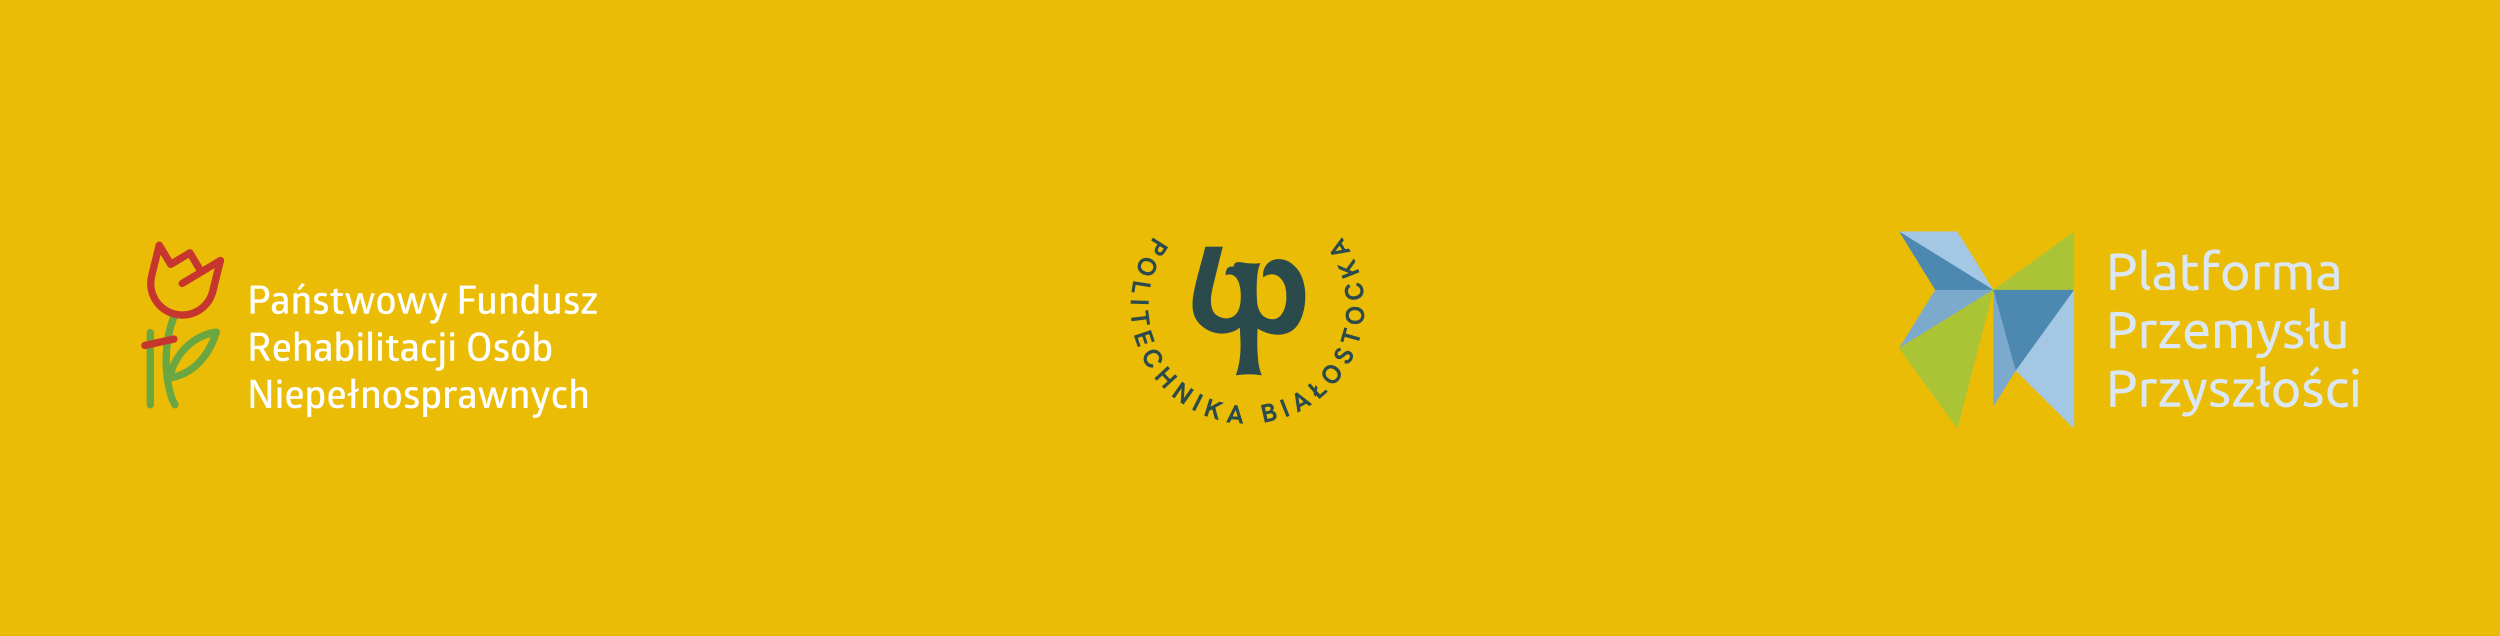 <svg fill="none" height="437" viewBox="0 0 1718 437" width="1718" xmlns="http://www.w3.org/2000/svg" xmlns:xlink="http://www.w3.org/1999/xlink"><rect x="0" y="0" width="1718" height="437" fill="#333333" stroke="none"/><clipPath id="a"><path d="m0 0h1718v437h-1718z"/></clipPath><g clip-path="url(#a)"><path d="m1718 0h-1718v437h1718z" fill="#ffcb00" opacity=".9"/><path d="m895.976 213.165c.902-3.875 1.485-9.768.636-15.395-.848-5.733-3.235-11.094-5.834-13.802-4.933-5.149-8.328-5.945-12.996-5.892-4.668 0-10.821 4.778-9.707 12.581 0-.265 9.176-6.848 14.428 4.406 1.22 2.601 1.856 7.75 1.273 12.475-.425 3.557-1.698 6.795-3.501 9.024-4.031 4.937-10.344 2.283-12.359.425-1.379-1.221-2.865-3.557-3.607-6.742-.796-3.291-.796-12.422-.69-14.439.212-4.777.372-10.086 2.546-15.076-1.432.425-4.243.584-10.502 0-5.464-1.38-7.745-.425-7.798 2.07l-.477.425c-3.13-.318-5.198.956-5.145 5.893 2.175-.956 4.88-.691 6.895 1.38 3.289 3.397 4.191 11.838 3.13 18.579-.53 3.451-1.857 5.893-3.395 7.273-2.97 2.813-7.903 3.769-13.261-.053-2.015-1.433-3.448-5.096-3.501-9.662 0-3.344.849-7.325 1.645-10.616 1.697-7.22 5.251-21.394 6.524-26.49h-11.935c-1.856 7.804-6.365 22.296-8.115 32.117-1.91 10.404-.319 17.358 5.622 22.401 10.556 8.918 22.862 4.459 26.151.956v.478c.795 11.466 1.167 21.127-2.706 32.434 5.782-.902 11.776-.955 17.823 0-4.137-8.281-3.023-28.559-2.97-32.01 2.599 1.274 4.827 2.389 7.054 3.079 7.002 2.123 13.155 1.009 17.505-2.389 4.349-3.397 6.365-9.555 7.267-13.483h.053z" fill="#2a4a4c"/><path d="m780.396 195.806 10.131 1.592.371-2.282-12.2-1.858-1.167 7.432 2.016.318z" fill="#2a4a4c"/><path d="m777.061 206.406-.061 2.282 12.355.332.061-2.282z" fill="#2a4a4c"/><path d="m790.47 243.37c.743-.424 1.485-.69 2.175-.796.69-.053 1.326.053 1.91.372.583.318 1.007.796 1.432 1.38.371.69.583 1.38.477 2.07-.053.69-.318 1.327-.849 1.911l1.751 1.487c.796-.903 1.22-1.965 1.326-3.132.106-1.168-.212-2.283-.849-3.451-.583-1.008-1.326-1.752-2.281-2.283-.954-.53-1.909-.743-2.97-.69-1.114.053-2.175.372-3.289 1.062-1.114.637-1.962 1.433-2.546 2.336-.583.902-.902 1.911-.902 2.919 0 1.009.266 2.071.849 3.079.69 1.168 1.485 1.964 2.546 2.442s2.175.637 3.395.372l-.424-2.283c-.743.159-1.432.053-2.069-.212-.637-.266-1.167-.796-1.538-1.487-.372-.637-.531-1.274-.531-1.911s.212-1.274.637-1.804c.424-.584 1.008-1.115 1.75-1.487z" fill="#2a4a4c"/><path d="m788.246 223.25 2.015-.265-1.22-9.874-2.015.266.477 3.769-10.237 1.274.318 2.336 10.184-1.275z" fill="#2a4a4c"/><path d="m794.343 169.529c-.742 1.168-1.007 2.23-.848 3.132.159.956.742 1.752 1.75 2.389s1.963.796 2.864.531c.902-.266 1.698-1.009 2.441-2.23l2.174-3.45-10.449-6.583-1.22 1.911 4.349 2.708-.955 1.539zm1.857.903.849-1.327 2.652 1.698-.849 1.327c-.371.637-.796 1.009-1.167 1.168-.371.213-.796.106-1.326-.159-.477-.318-.743-.69-.743-1.168s.16-.955.584-1.539z" fill="#2a4a4c"/><path d="m786.759 236.415 1.909-.637-1.75-5.255 2.758-.956 1.91 5.627 1.962-.69-2.652-7.75-11.669 3.928 2.652 7.804 1.909-.637-1.909-5.68 3.076-1.009z" fill="#2a4a4c"/><path d="m918.945 182.005 1.114 2.866 6.737 2.708-4.88 1.911.848 2.123 11.458-4.565-.849-2.124-3.872 1.593-2.175-.956 4.085-5.573-.955-2.549-5.305 7.22z" fill="#2a4a4c"/><path d="m783.363 186.994c.742.796 1.697 1.433 2.917 1.858s2.387.584 3.448.425 2.016-.531 2.811-1.221c.796-.69 1.433-1.54 1.804-2.654.371-1.115.477-2.177.265-3.185-.212-1.009-.689-1.911-1.432-2.708-.743-.796-1.751-1.433-2.971-1.858-1.22-.424-2.333-.584-3.447-.424-1.114.159-2.016.53-2.812 1.221-.795.69-1.432 1.539-1.803 2.601-.371 1.114-.478 2.176-.265 3.185.212 1.008.689 1.911 1.432 2.76zm.955-5.202c.265-.69.636-1.221 1.114-1.646.477-.424 1.113-.637 1.803-.69s1.432.053 2.281.372c.849.318 1.485.69 2.016 1.168.477.477.795 1.061.954 1.698.16.637.106 1.274-.159 1.964-.265.691-.636 1.274-1.167 1.646-.53.372-1.114.637-1.803.69-.69.053-1.432-.053-2.281-.371-.796-.266-1.485-.691-1.963-1.168-.477-.478-.795-1.062-.955-1.699-.159-.637-.106-1.274.16-2.017z" fill="#2a4a4c"/><path d="m928.281 172.927-1.326-2.124-2.493.478-2.546-4.14 1.591-2.018-1.326-2.123-7.904 10.723.902 1.433zm-7.744-4.088 1.75 2.867-4.721.902z" fill="#2a4a4c"/><path d="m931.992 196.391c.742.159 1.379.425 1.856.902.477.478.796 1.115.955 1.911.159.744.053 1.381-.159 1.965-.265.584-.637 1.114-1.22 1.486-.584.372-1.326.69-2.175.849-.849.16-1.644.16-2.334 0-.69-.159-1.22-.477-1.644-.955-.425-.478-.743-1.115-.849-1.805-.159-.796-.053-1.486.212-2.123.318-.637.796-1.115 1.432-1.487l-1.167-1.964c-1.06.637-1.803 1.433-2.334 2.495-.477 1.062-.636 2.23-.371 3.504.212 1.167.637 2.123 1.326 2.919.69.797 1.538 1.327 2.599 1.646 1.008.318 2.175.371 3.448.159s2.334-.69 3.236-1.327c.849-.69 1.485-1.486 1.856-2.442.372-.955.478-2.017.266-3.185-.213-1.274-.743-2.336-1.539-3.132-.795-.796-1.803-1.327-3.023-1.539l-.371 2.282z" fill="#2a4a4c"/><path d="m925.785 225.533-1.963-.531-2.705 9.555 2.016.584 1.008-3.663 9.919 2.761.636-2.23-9.919-2.813z" fill="#2a4a4c"/><path d="m907.116 271.133-2.122-2.495.424-2.389-1.485-1.698-.477 2.388-3.13-3.556-1.697 1.486 4.296 4.937-.212 1.274 1.539 1.699.212-1.221 2.281 2.601 5.675-4.99-1.326-1.486z" fill="#2a4a4c"/><path d="m918.732 252.448c-1.007-.796-2.068-1.274-3.129-1.486-1.061-.213-2.069-.106-3.077.265-1.007.372-1.803 1.009-2.546 1.964-.742.903-1.167 1.911-1.273 2.92s.053 2.017.531 3.026c.477.955 1.22 1.858 2.227 2.707 1.008.796 2.069 1.274 3.13 1.486 1.061.213 2.069.107 3.077-.265.954-.372 1.803-1.009 2.546-1.964.742-.956 1.167-1.911 1.273-2.92.106-1.008-.053-2.017-.478-3.026-.424-1.008-1.22-1.858-2.228-2.707zm-.318 7.326c-.424.584-.955.955-1.538 1.221-.584.265-1.273.265-1.91.106-.689-.159-1.379-.478-2.068-1.062-.69-.531-1.22-1.115-1.539-1.752-.318-.637-.424-1.274-.371-1.911s.318-1.274.743-1.805c.477-.583 1.007-1.008 1.591-1.22.636-.213 1.273-.266 1.91-.107.689.16 1.379.478 2.068 1.009.69.531 1.167 1.115 1.485 1.752.319.637.478 1.274.425 1.911s-.318 1.274-.796 1.858z" fill="#2a4a4c"/><path d="m889.77 270.496 1.909 13.165 2.175-1.274-.424-2.548 4.19-2.442 1.963 1.646 2.174-1.274-10.502-8.175-1.485.849zm6.153 5.521-2.865 1.699-.795-4.725 3.66 3.079z" fill="#2a4a4c"/><path d="m807.552 257.172-3.607 3.344-3.607-3.928 3.607-3.344-1.539-1.699-9.07 8.387 1.538 1.699 3.872-3.61 3.66 3.929-3.925 3.609 1.591 1.646 9.071-8.387z" fill="#2a4a4c"/><path d="m936.978 213.962c-.477-.902-1.22-1.646-2.175-2.229-.954-.584-2.068-.85-3.341-.903s-2.44.106-3.448.584-1.804 1.115-2.387 1.964c-.584.849-.902 1.858-.955 3.079-.053 1.168.159 2.23.637 3.132.477.902 1.22 1.646 2.174 2.23.955.584 2.069.849 3.342.902s2.44-.106 3.395-.584c1.008-.425 1.803-1.115 2.387-1.964.583-.849.902-1.858.955-3.026s-.16-2.229-.637-3.132zm-2.175 4.937c-.371.531-.901.902-1.538 1.168-.636.265-1.432.371-2.281.318-.902-.053-1.644-.212-2.281-.584-.636-.371-1.114-.743-1.379-1.327-.318-.584-.424-1.221-.424-1.911 0-.743.265-1.38.636-1.911.372-.531.902-.902 1.539-1.168.636-.265 1.432-.371 2.28-.318.849.053 1.592.212 2.228.584.637.318 1.114.796 1.433 1.327.318.584.477 1.221.424 1.964 0 .743-.265 1.327-.637 1.858z" fill="#2a4a4c"/><path d="m881.644 274.263-2.121.841 4.55 11.5 2.121-.841z" fill="#2a4a4c"/><path d="m927.642 241.406c-.584-.265-1.167-.371-1.698-.318-.53.053-1.061.212-1.591.584-.531.371-1.114.743-1.698 1.327-.424.425-.795.796-1.167 1.009-.318.265-.636.371-.901.424s-.478 0-.743-.106c-.212-.106-.424-.265-.53-.478-.106-.212-.159-.424-.159-.69 0-.265.053-.531.212-.796.159-.372.424-.69.795-.849.372-.213.796-.319 1.273-.372l-.212-2.123c-.848 0-1.591.265-2.227.69-.637.424-1.114 1.008-1.433 1.751-.318.691-.477 1.381-.477 2.018s.212 1.221.477 1.751c.319.478.796.903 1.379 1.221.584.266 1.114.372 1.645.319.53 0 1.061-.212 1.591-.584.531-.372 1.114-.796 1.751-1.327.424-.372.795-.743 1.113-.956.319-.212.637-.371.902-.424s.584 0 .849.106c.318.159.53.318.689.584.16.265.213.584.213.849 0 .319-.106.637-.266.956-.265.637-.689 1.061-1.273 1.327-.53.265-1.167.265-1.909.106l-.425 2.283c1.114.318 2.175.265 3.13-.213s1.75-1.274 2.334-2.495c.371-.796.583-1.539.53-2.229 0-.743-.212-1.38-.583-1.911-.371-.584-.849-1.009-1.538-1.327h-.053z" fill="#2a4a4c"/><path d="m876.244 283.184c-.424-.424-1.007-.69-1.75-.796.371-.319.637-.743.743-1.221.159-.478.159-1.009 0-1.539-.213-.956-.743-1.646-1.539-2.018-.795-.371-1.803-.424-2.97-.159l-4.244.956 2.759 12.05 4.774-1.115c1.22-.265 2.121-.796 2.705-1.593.583-.796.689-1.751.424-2.813-.159-.743-.477-1.327-.902-1.752zm-7.054-3.238 2.015-.478c.478-.106.955-.106 1.273.106.319.16.531.478.637.903s.053.849-.159 1.168c-.212.318-.584.531-1.008.637l-2.069.478-.636-2.814zm4.19 7.379-2.387.584-.742-3.132 2.493-.584c.583-.106 1.007-.106 1.379.106.371.212.636.584.742 1.062.265 1.061-.265 1.751-1.485 2.017z" fill="#2a4a4c"/><path d="m819.223 281.538 2.015 1.061 5.57-11.041-2.069-1.062z" fill="#2a4a4c"/><path d="m818.477 266.621-4.827 6.901.584-9.874-1.91-1.38-7.054 10.139 1.856 1.327 4.827-6.901-.583 9.874 1.962 1.327 7.055-10.086z" fill="#2a4a4c"/><path d="m848.501 278.301-5.888 11.944 2.493.212 1.114-2.336 4.88.372.69 2.442 2.493.212-3.978-12.687-1.698-.159zm-1.379 7.803 2.016-4.353 1.326 4.619z" fill="#2a4a4c"/><path d="m838.106 276.018-6.312 3.557 1.539-5.043-2.175-.637-3.607 11.784 2.228.69 1.22-3.981 2.068-1.168 1.804 6.742 2.599.796-2.334-8.653 5.941-3.185z" fill="#2a4a4c"/><path d="m103.274 226.016c-1.379 0-2.493 1.114-2.493 2.548v49.634c0 1.38 1.114 2.495 2.493 2.495s2.493-1.115 2.493-2.495v-49.634c0-1.381-1.114-2.548-2.493-2.548z" fill="#6aa742"/><path d="m119.824 256.434c4.402-12.687 13.42-21.605 24.93-24.79-3.978 10.51-12.094 21.233-24.93 24.79zm28.378-30.736c-14.057 2.124-25.408 11.254-31.455 25.003-.318-11.148 1.273-23.517 5.835-33.55.583-1.274 0-2.76-1.273-3.344s-2.758 0-3.342 1.274c-10.078 22.19-6.577 53.456.159 64.392.478.796 1.326 1.221 2.122 1.221.477 0 .902-.106 1.326-.372 1.167-.743 1.538-2.282.849-3.45-2.016-3.238-3.607-8.494-4.615-14.811 18.565-3.291 29.333-19.217 33.258-33.178.106-.371.106-.69.053-1.061-.212-1.381-1.485-2.336-2.864-2.124" fill="#6aa742"/><path d="m99.507 239.924c-1.167 0-2.175-.796-2.44-1.964-.318-1.381.53-2.708 1.91-3.026l19.998-4.406c1.379-.319 2.705.531 3.023 1.911.319 1.38-.53 2.707-1.909 3.026l-19.998 4.406s-.371.053-.53.053" fill="#c6362e"/><path d="m143.8 199.421c-2.122 8.599-9.76 14.545-18.566 14.545-1.538 0-3.129-.213-4.614-.584-4.933-1.221-9.124-4.3-11.776-8.706s-3.395-9.555-2.175-14.492l3.713-15.129 4.774 7.909c.318.584.902 1.009 1.538 1.168.637.16 1.327.053 1.91-.265l10.98-6.636 5.304 8.812-10.98 6.583c-1.22.743-1.591 2.282-.848 3.45.477.797 1.326 1.221 2.174 1.221.425 0 .902-.106 1.274-.371l13.101-7.91 7.904-4.778-3.713 15.13zm9.176-22.455c-.848-.584-1.909-.637-2.811-.106l-10.927 6.582-6.577-10.988c-.319-.584-.902-1.009-1.539-1.168-.636-.159-1.326-.053-1.909.265l-10.98 6.636-6.631-10.989c-.53-.849-1.485-1.327-2.546-1.168-1.008.16-1.803.903-2.068 1.911l-5.199 21.022c-1.538 6.264-.583 12.793 2.758 18.314 3.342 5.521 8.647 9.449 14.906 10.989 1.909.477 3.872.743 5.835.743 11.139 0 20.793-7.538 23.445-18.367l5.198-21.022c.265-1.009-.159-2.017-.955-2.654z" fill="#c6362e"/><g fill="#fff"><path d="m178.861 205.738c2.122 0 3.289-1.327 3.289-3.609 0-2.283-1.167-3.663-3.289-3.663h-3.925v7.272zm-3.925 9.715s-.478.212-1.326.212c-1.008 0-1.38-.212-1.38-.212v-19.217h7.055c3.554 0 5.782 2.389 5.782 5.946 0 3.556-2.228 5.892-5.782 5.892h-4.296v7.379z"/><path d="m192.331 208.975c-1.803 0-2.758.69-2.758 2.389s.902 2.442 2.334 2.442c2.122 0 3.13-1.805 3.13-3.716v-.955c-.637 0-1.698-.16-2.706-.16zm.266-7.803c3.925 0 5.145 1.752 5.145 5.255v9.025s-.318.212-1.061.212c-.69 0-1.061-.212-1.061-.212l-.424-1.752c-.69 1.433-2.175 2.176-4.244 2.176-2.546 0-4.19-1.486-4.19-4.512s1.803-4.247 5.198-4.247c1.22 0 2.387.107 3.077.16v-1.009c0-1.858-.69-2.867-2.759-2.867-1.909 0-3.607.691-3.607.691s-.371-.266-.636-.797c-.265-.584-.159-1.115-.159-1.115s2.015-1.008 4.721-1.008z"/><path d="m206.178 199.315c-.636-.106-1.22-.371-1.538-.849l2.546-3.822c.849-.106 1.963.371 2.334 1.008l-3.395 3.663zm6.366 16.138s-.478.212-1.327.212c-.848 0-1.326-.212-1.326-.212v-9.715c0-1.486-.795-2.388-2.493-2.388-1.167 0-2.334.637-3.023 1.751v10.352s-.478.212-1.326.212c-.955 0-1.326-.212-1.326-.212v-13.802s.424-.212 1.326-.212c.848 0 1.326.212 1.326.212v1.221c.955-1.115 2.387-1.699 4.084-1.699 2.705 0 4.191 1.646 4.191 4.088v10.192z"/><path d="m220.87 201.172c2.652 0 3.819.743 3.819.743 0 .69-.266 1.486-.69 1.911 0 0-1.273-.425-2.811-.425-1.857 0-2.758.691-2.758 1.965s1.697 1.645 3.394 2.229c1.751.584 3.607 1.38 3.607 4.035 0 2.654-1.697 4.299-5.145 4.299-2.811 0-4.509-.955-4.509-.955 0-.796.266-1.54.743-2.017 0 0 1.75.69 3.66.69 1.644 0 2.599-.637 2.599-1.964 0-1.487-1.485-1.805-3.076-2.283-1.857-.531-3.82-1.327-3.82-3.981 0-2.655 1.645-4.247 5.093-4.247"/><path d="m232.011 210.515c0 2.442.796 3.185 2.705 3.185.531 0 1.114-.106 1.114-.106s.213.478.213 1.062-.16.955-.16.955c-.477.159-1.22.266-1.962.266-3.289 0-4.615-1.805-4.615-5.256v-7.219h-2.069s-.159-.372-.159-1.009c0-.69.159-1.008.159-1.008h2.069v-2.442c.69-.425 1.697-.637 2.705-.531v2.973h3.501s.159.371.159 1.008-.159 1.009-.159 1.009h-3.501v7.06z"/><path d="m248.241 208.126c-.53-1.858-.69-3.026-.743-3.875h-.106c-.053.849-.212 2.07-.742 3.875l-2.122 7.326c-.424.159-.955.212-1.538.212-.584 0-1.114-.053-1.539-.212l-4.084-13.802s.478-.212 1.326-.212c.902 0 1.167.212 1.167.212l2.546 8.6c.372 1.167.478 2.07.584 2.654h.106c.106-.584.265-1.433.583-2.654l2.493-8.6s.637-.212 1.433-.212c.901 0 1.326.212 1.326.212l2.387 8.546c.371 1.221.477 2.124.53 2.708h.053c.106-.584.318-1.433.69-2.654l2.546-8.6s.424-.212 1.167-.212c.848 0 1.167.212 1.167.212l-4.085 13.802c-.477.159-.954.212-1.538.212-.583 0-1.061-.053-1.538-.212z"/><path d="m265.267 203.242c-1.962 0-3.235 1.115-3.235 5.309 0 4.193 1.273 5.308 3.235 5.308 1.963 0 3.183-1.115 3.183-5.308 0-4.194-1.22-5.309-3.183-5.309zm0-2.07c3.713 0 5.994 2.017 5.994 7.379 0 5.361-2.281 7.378-5.994 7.378s-5.994-2.017-5.994-7.378c0-5.362 2.281-7.379 5.994-7.379z"/><path d="m283.886 208.126c-.531-1.858-.69-3.026-.743-3.875h-.106c-.053.849-.212 2.07-.743 3.875l-2.121 7.326c-.425.159-.955.212-1.539.212-.583 0-1.114-.053-1.538-.212l-4.084-13.802s.477-.212 1.326-.212c.902 0 1.167.212 1.167.212l2.546 8.6c.371 1.167.477 2.07.583 2.654h.106c.106-.584.266-1.433.584-2.654l2.493-8.6s.636-.212 1.432-.212c.902 0 1.326.212 1.326.212l2.387 8.546c.371 1.221.478 2.124.531 2.708h.106c.106-.584.318-1.433.689-2.654l2.546-8.6s.425-.212 1.167-.212c.849 0 1.167.212 1.167.212l-4.084 13.802c-.477.159-.955.212-1.538.212-.584 0-1.061-.053-1.592-.212z"/><path d="m302.186 217.734c-.954 2.973-1.909 4.672-4.827 4.672-.901 0-1.485-.265-1.485-.265s-.212-.478-.212-1.009c0-.584.212-1.062.212-1.062s.584.106 1.22.106c1.22 0 1.857-.318 2.652-2.866l.584-1.646c-.265 0-.584-.053-.849-.212l-5.145-13.802s.53-.212 1.379-.212 1.379.212 1.379.212l3.077 8.228c.689 1.858.955 3.132.955 3.132h.106s.265-1.274.848-3.132l2.653-8.228s.424-.212 1.326-.212c.795 0 1.273.212 1.273.212l-5.199 16.084z"/><path d="m318.682 215.453s-.478.212-1.379.212c-.902 0-1.326-.212-1.326-.212v-19.217h10.714c.16.319.213.69.213 1.115s-.107.796-.213 1.115h-7.956v6.582h7.055c.159.266.212.637.212 1.062s-.106.849-.212 1.168h-7.055v8.175z"/><path d="m329.239 201.65s.477-.212 1.326-.212 1.326.212 1.326.212v9.714c0 1.487.796 2.389 2.493 2.389 1.167 0 2.334-.637 3.024-1.752v-10.351s.477-.212 1.326-.212c.955 0 1.326.212 1.326.212v13.802s-.424.212-1.326.212c-.849 0-1.326-.212-1.326-.212v-1.221c-.955 1.115-2.387 1.699-4.085 1.699-2.705 0-4.19-1.646-4.19-4.088v-10.192z"/><path d="m355.071 215.452s-.478.212-1.326.212c-.849 0-1.326-.212-1.326-.212v-9.715c0-1.486-.796-2.389-2.493-2.389-1.167 0-2.334.637-3.024 1.752v10.352s-.477.212-1.326.212c-.955 0-1.326-.212-1.326-.212v-13.802s.424-.213 1.326-.213c.849 0 1.326.213 1.326.213v1.221c.955-1.115 2.387-1.699 4.085-1.699 2.705 0 4.19 1.646 4.19 4.087v10.193z"/><path d="m364.352 203.403c-2.175 0-3.236 1.114-3.236 5.149 0 4.034 1.061 5.149 3.236 5.149 1.909 0 2.917-1.593 2.917-3.451v-3.503c0-1.805-1.061-3.344-2.917-3.344zm4.296-8.016c.902 0 1.326.212 1.326.212v19.854s-.477.212-1.114.212c-.636 0-1.22-.212-1.22-.212l-.212-1.434c-.795 1.168-2.015 1.911-4.031 1.911-3.077 0-5.092-1.857-5.092-7.378s2.015-7.379 5.092-7.379c1.909 0 3.076.637 3.872 1.752v-7.326s.478-.212 1.379-.212z"/><path d="m373.794 201.65s.477-.212 1.326-.212c.848 0 1.326.212 1.326.212v9.714c0 1.487.795 2.389 2.493 2.389 1.167 0 2.334-.637 3.023-1.752v-10.351s.478-.212 1.326-.212c.955 0 1.326.212 1.326.212v13.802s-.424.212-1.326.212c-.848 0-1.326-.212-1.326-.212v-1.221c-.955 1.115-2.387 1.699-4.084 1.699-2.705 0-4.19-1.646-4.19-4.088v-10.192z"/><path d="m393.155 201.172c2.652 0 3.819.743 3.819.743 0 .69-.265 1.486-.69 1.911 0 0-1.273-.425-2.811-.425-1.857 0-2.758.691-2.758 1.965s1.697 1.645 3.394 2.229c1.751.584 3.607 1.38 3.607 4.035 0 2.654-1.697 4.299-5.145 4.299-2.811 0-4.509-.955-4.509-.955 0-.796.266-1.54.743-2.017 0 0 1.751.69 3.66.69 1.644 0 2.599-.637 2.599-1.964 0-1.487-1.485-1.805-3.076-2.283-1.857-.531-3.819-1.327-3.819-3.981 0-2.655 1.644-4.247 5.092-4.247"/><path d="m409.919 213.434s.159.372.159 1.115c0 .69-.159 1.115-.159 1.115h-10.026c-.106-.319-.159-.743-.159-1.168s.106-.796.159-1.062l7.161-9.767h-6.683s-.159-.478-.159-1.115.159-1.062.159-1.062h9.548s.159.637.159 1.062-.053.849-.159 1.168l-7.161 9.767h7.161z"/><path d="m174.936 237.642h3.819c2.122 0 3.288-1.221 3.288-3.344 0-2.124-1.166-3.398-3.288-3.398h-3.819v6.795zm4.137-9.078c3.554 0 5.782 2.283 5.782 5.681 0 2.654-1.432 4.671-3.819 5.414l4.667 8.122s-.583.212-1.591.212-1.538-.212-1.538-.212l-4.456-7.856h-3.182v7.856s-.478.212-1.326.212c-1.008 0-1.38-.212-1.38-.212v-19.217h6.896z"/><path d="m193.976 235.678c-1.75 0-2.97 1.168-3.183 4.14h5.782s.106-.637.106-1.221c0-1.592-.636-2.919-2.652-2.919m-3.236 6.104c.213 3.186 1.486 4.247 3.766 4.247 1.91 0 3.183-.796 3.183-.796.478.425.849 1.168.849 1.964 0 0-1.538 1.115-4.456 1.115-4.137 0-6.1-2.548-6.1-7.432s2.387-7.273 5.994-7.273c3.342 0 5.357 1.858 5.357 5.415 0 1.699-.318 2.76-.318 2.76z"/><path d="m213.446 247.834s-.478.212-1.326.212c-.849 0-1.326-.212-1.326-.212v-9.715c0-1.486-.796-2.389-2.493-2.389-1.167 0-2.334.637-3.024 1.752v10.352s-.477.212-1.326.212c-.955 0-1.326-.212-1.326-.212v-19.854s.424-.212 1.326-.212c.849 0 1.326.212 1.326.212v7.273c.955-1.115 2.387-1.699 4.085-1.699 2.705 0 4.19 1.645 4.19 4.087v10.193z"/><path d="m221.933 241.358c-1.804 0-2.758.69-2.758 2.389s.901 2.442 2.334 2.442c2.121 0 3.129-1.805 3.129-3.716v-.956c-.636-.053-1.697-.159-2.705-.159zm.265-7.803c3.925 0 5.145 1.751 5.145 5.255v9.024s-.318.213-1.061.213c-.689 0-1.06-.213-1.06-.213l-.425-1.751c-.689 1.433-2.175 2.176-4.243 2.176-2.546 0-4.191-1.486-4.191-4.512s1.804-4.247 5.199-4.247c1.22 0 2.386.106 3.076.159v-1.008c0-1.858-.689-2.867-2.758-2.867-1.91 0-3.607.69-3.607.69s-.371-.265-.637-.796c-.265-.584-.159-1.115-.159-1.115s2.016-1.008 4.721-1.008z"/><path d="m236.783 235.783c-1.91 0-2.918 1.593-2.918 3.398v3.45c0 1.858 1.061 3.451 2.918 3.451 2.175 0 3.235-1.115 3.235-5.149 0-4.035-1.06-5.15-3.235-5.15zm-2.918-.477c.743-1.115 1.963-1.752 3.873-1.752 3.076 0 5.092 1.858 5.092 7.379 0 5.52-2.016 7.378-5.092 7.378-1.91 0-3.13-.637-3.873-1.751v1.274s-.477.212-1.379.212c-.901 0-1.326-.212-1.326-.212v-19.854s.425-.212 1.326-.212c.902 0 1.379.212 1.379.212z"/><path d="m248.932 247.834s-.478.212-1.326.212c-.955 0-1.326-.212-1.326-.212v-13.802s.424-.213 1.326-.213c.901 0 1.326.213 1.326.213zm.053-16.722s-.478.212-1.379.212c-.955 0-1.379-.212-1.379-.212v-2.548s.424-.212 1.379-.212c.901 0 1.379.212 1.379.212z"/><path d="m255.668 247.834s-.478.212-1.326.212c-.955 0-1.326-.212-1.326-.212v-19.854s.424-.212 1.326-.212c.901 0 1.326.212 1.326.212z"/><path d="m262.455 247.834s-.477.212-1.326.212c-.955 0-1.326-.212-1.326-.212v-13.802s.424-.213 1.326-.213 1.326.213 1.326.213zm.053-16.722s-.477.212-1.379.212c-.955 0-1.379-.212-1.379-.212v-2.548s.424-.212 1.379-.212c.902 0 1.379.212 1.379.212z"/><path d="m270.042 242.898c0 2.442.796 3.185 2.706 3.185.53 0 1.114-.106 1.114-.106s.212.478.212 1.062c0 .583-.159.955-.159.955-.478.159-1.22.265-1.963.265-3.342 0-4.615-1.804-4.615-5.255v-7.219h-2.069s-.159-.372-.159-1.009c0-.69.159-1.009.159-1.009h2.069v-2.442c.69-.424 1.698-.637 2.705-.53v2.972h3.501s.159.372.159 1.009-.159 1.009-.159 1.009h-3.501v7.06z"/><path d="m281.288 241.358c-1.803 0-2.758.69-2.758 2.389s.902 2.442 2.334 2.442c2.122 0 3.13-1.805 3.13-3.716v-.956c-.637-.053-1.698-.159-2.706-.159zm.266-7.803c3.925 0 5.145 1.751 5.145 5.255v9.024s-.319.213-1.061.213c-.69 0-1.061-.213-1.061-.213l-.424-1.751c-.69 1.433-2.175 2.176-4.244 2.176-2.546 0-4.19-1.486-4.19-4.512s1.803-4.247 5.198-4.247c1.22 0 2.387.106 3.077.159v-1.008c0-1.858-.69-2.867-2.759-2.867-1.909 0-3.607.69-3.607.69s-.371-.265-.636-.796c-.265-.584-.159-1.115-.159-1.115s2.015-1.008 4.721-1.008z"/><path d="m292.692 240.933c0 3.557 1.114 5.097 3.713 5.097 1.485 0 2.546-.478 2.546-.478.477.424.743 1.168.796 1.964 0 0-1.167.796-3.872.796-3.926 0-5.941-2.548-5.941-7.379 0-4.83 2.015-7.378 5.941-7.378 2.599 0 3.606.69 3.606.69 0 .743-.318 1.486-.795 1.964 0 0-.955-.425-2.387-.425-2.599 0-3.607 1.646-3.607 5.149z"/><path d="m305.368 231.059s-.477.213-1.379.213c-.955 0-1.379-.213-1.379-.213v-2.548s.424-.212 1.379-.212c.902 0 1.379.212 1.379.212zm-2.705 2.973s.424-.212 1.326-.212 1.326.212 1.326.212v16.403c0 2.867-1.379 4.353-3.925 4.353-1.114 0-1.803-.265-1.803-.265s-.107-.266-.107-.637c0-.956.266-1.381.266-1.381s.424.107 1.008.107c1.22 0 1.856-.637 1.856-2.124v-16.509z"/><path d="m312.104 247.834s-.478.212-1.326.212c-.955 0-1.327-.212-1.327-.212v-13.802s.425-.213 1.327-.213c.901 0 1.326.213 1.326.213zm.053-16.722s-.478.212-1.379.212c-.955 0-1.38-.212-1.38-.212v-2.548s.425-.212 1.38-.212c.901 0 1.379.212 1.379.212z"/><path d="m329.343 230.635c-2.864 0-4.721 1.698-4.721 7.697 0 5.998 1.857 7.697 4.721 7.697s4.721-1.752 4.721-7.697c0-5.946-1.857-7.697-4.721-7.697zm0-2.336c4.668 0 7.585 2.973 7.585 9.98s-2.864 9.98-7.585 9.98-7.585-2.973-7.585-9.98 2.917-9.98 7.585-9.98z"/><path d="m344.94 233.555c2.652 0 3.819.743 3.819.743 0 .69-.265 1.486-.69 1.911 0 0-1.273-.425-2.811-.425-1.856 0-2.758.69-2.758 1.964s1.697 1.646 3.395 2.23c1.75.584 3.607 1.38 3.607 4.034 0 2.655-1.698 4.3-5.146 4.3-2.811 0-4.508-.955-4.508-.955 0-.797.265-1.54.742-2.018 0 0 1.751.691 3.66.691 1.645 0 2.599-.637 2.599-1.965 0-1.486-1.485-1.804-3.076-2.282-1.857-.531-3.819-1.327-3.819-3.982 0-2.654 1.644-4.246 5.092-4.246"/><path d="m358.04 227.077c.848-.106 1.962.372 2.334 1.009l-3.395 3.663c-.637-.106-1.22-.372-1.538-.85l2.546-3.822zm-.159 8.547c-1.963 0-3.236 1.115-3.236 5.308 0 4.194 1.273 5.309 3.236 5.309 1.962 0 3.182-1.115 3.182-5.309 0-4.193-1.22-5.308-3.182-5.308zm0-2.07c3.713 0 5.994 2.017 5.994 7.378 0 5.362-2.281 7.379-5.994 7.379s-5.994-2.017-5.994-7.379c0-5.361 2.281-7.378 5.994-7.378z"/><path d="m372.787 235.783c-1.91 0-2.918 1.593-2.918 3.398v3.45c0 1.858 1.061 3.451 2.918 3.451 2.174 0 3.235-1.115 3.235-5.149 0-4.035-1.061-5.15-3.235-5.15zm-2.918-.477c.743-1.115 1.963-1.752 3.872-1.752 3.077 0 5.093 1.858 5.093 7.379 0 5.52-2.016 7.378-5.093 7.378-1.909 0-3.129-.637-3.872-1.751v1.274s-.477.212-1.379.212-1.326-.212-1.326-.212v-19.854s.424-.212 1.326-.212 1.379.212 1.379.212z"/><path d="m176.209 267.953c-1.008-1.752-1.592-3.504-1.592-3.504h-.106s.212 1.805.212 4.512v11.201s-.424.213-1.273.213c-.848 0-1.22-.213-1.22-.213v-19.057s.584-.212 1.645-.212 1.644.212 1.644.212l6.737 12.156c.954 1.752 1.697 3.61 1.697 3.61h.106s-.212-2.017-.212-4.512v-11.254s.424-.212 1.273-.212 1.22.212 1.22.212v19.057s-.53.213-1.591.213-1.645-.213-1.645-.213l-6.789-12.262z"/><path d="m193.393 280.216s-.478.213-1.326.213c-.955 0-1.326-.213-1.326-.213v-13.802s.424-.212 1.326-.212c.901 0 1.326.212 1.326.212zm.053-16.721s-.478.212-1.379.212c-.955 0-1.379-.212-1.379-.212v-2.548s.424-.213 1.379-.213c.901 0 1.379.213 1.379.213z"/><path d="m202.728 268.059c-1.75 0-2.97 1.168-3.182 4.141h5.781s.107-.637.107-1.221c0-1.593-.637-2.92-2.653-2.92m-3.288 6.052c.212 3.185 1.485 4.246 3.766 4.246 1.909 0 3.182-.796 3.182-.796.478.425.849 1.168.849 1.964 0 0-1.538 1.115-4.456 1.115-4.137 0-6.1-2.548-6.1-7.432s2.387-7.272 5.994-7.272c3.342 0 5.358 1.858 5.358 5.414 0 1.699-.319 2.761-.319 2.761z"/><path d="m216.837 268.165c-1.909 0-2.917 1.54-2.917 3.398v3.45c0 1.858 1.061 3.451 2.917 3.451 2.175 0 3.236-1.115 3.236-5.15 0-4.034-1.061-5.149-3.236-5.149zm.955-2.229c3.077 0 5.092 1.858 5.092 7.378 0 5.521-2.015 7.379-5.092 7.379-1.909 0-3.129-.637-3.872-1.752v7.538s-.477.16-1.379.16-1.326-.16-1.326-.16v-20.066s.424-.212 1.326-.212 1.379.212 1.379.212v1.274c.743-1.114 1.963-1.751 3.872-1.751z"/><path d="m231.585 268.059c-1.75 0-2.97 1.168-3.182 4.141h5.782s.106-.637.106-1.221c0-1.593-.637-2.92-2.653-2.92m-3.235 6.052c.212 3.185 1.485 4.246 3.766 4.246 1.909 0 3.183-.796 3.183-.796.477.425.848 1.168.848 1.964 0 0-1.538 1.115-4.455 1.115-4.138 0-6.1-2.548-6.1-7.432s2.387-7.272 5.993-7.272c3.342 0 5.358 1.858 5.358 5.414 0 1.699-.318 2.761-.318 2.761z"/><path d="m242.726 260.15c.902 0 1.326.213 1.326.213v7.432l1.91-1.062s.265.212.53.637c.265.531.318.796.318.849l-2.705 1.593v10.457s-.477.213-1.326.213c-.955 0-1.326-.213-1.326-.213v-8.918l-1.804 1.009s-.265-.212-.53-.637c-.318-.531-.318-.796-.318-.85l2.652-1.486v-9.024s.424-.213 1.326-.213"/><path d="m260.282 280.215s-.478.213-1.326.213c-.849 0-1.326-.213-1.326-.213v-9.714c0-1.487-.796-2.389-2.493-2.389-1.167 0-2.334.637-3.024 1.752v10.351s-.477.213-1.326.213c-.955 0-1.326-.213-1.326-.213v-13.802s.424-.212 1.326-.212c.849 0 1.326.212 1.326.212v1.221c.955-1.115 2.387-1.698 4.084-1.698 2.706 0 4.191 1.645 4.191 4.087v10.192z"/><path d="m269.51 268.006c-1.963 0-3.236 1.115-3.236 5.308 0 4.194 1.273 5.309 3.236 5.309 1.962 0 3.182-1.115 3.182-5.309 0-4.193-1.22-5.308-3.182-5.308zm0-2.07c3.713 0 5.993 2.017 5.993 7.378 0 5.362-2.28 7.379-5.993 7.379s-5.994-2.017-5.994-7.379c0-5.361 2.281-7.378 5.994-7.378z"/><path d="m283.248 265.936c2.653 0 3.82.743 3.82.743 0 .69-.266 1.486-.69 1.911 0 0-1.273-.425-2.811-.425-1.857 0-2.759.69-2.759 1.964s1.698 1.646 3.395 2.23c1.751.584 3.607 1.38 3.607 4.034s-1.697 4.3-5.145 4.3c-2.811 0-4.509-.955-4.509-.955 0-.797.266-1.54.743-2.018 0 0 1.75.69 3.66.69 1.644 0 2.599-.637 2.599-1.964 0-1.486-1.485-1.805-3.076-2.282-1.857-.531-3.82-1.327-3.82-3.982 0-2.654 1.645-4.246 5.093-4.246"/><path d="m296.459 268.165c-1.91 0-2.918 1.54-2.918 3.398v3.45c0 1.858 1.061 3.451 2.918 3.451 2.174 0 3.235-1.115 3.235-5.15 0-4.034-1.061-5.149-3.235-5.149zm.954-2.229c3.077 0 5.093 1.858 5.093 7.378 0 5.521-2.016 7.379-5.093 7.379-1.909 0-3.129-.637-3.872-1.752v7.538s-.477.16-1.379.16-1.326-.16-1.326-.16v-20.066s.424-.212 1.326-.212 1.379.212 1.379.212v1.274c.743-1.114 1.963-1.751 3.872-1.751z"/><path d="m311.839 265.936c1.008 0 1.751.318 2.334.69-.106.955-.477 1.698-1.167 2.282-.53-.371-1.061-.584-1.697-.584-1.061 0-2.069.797-2.758 2.071v9.82s-.478.213-1.326.213c-.955 0-1.327-.213-1.327-.213v-13.802s.425-.212 1.327-.212c.901 0 1.326.212 1.326.212v1.858c1.007-1.698 2.227-2.282 3.288-2.282"/><path d="m320.909 273.739c-1.803 0-2.758.69-2.758 2.389s.902 2.442 2.334 2.442c2.122 0 3.13-1.805 3.13-3.716v-.956c-.637-.053-1.698-.159-2.706-.159zm.266-7.803c3.925 0 5.145 1.751 5.145 5.255v9.024s-.318.213-1.061.213c-.69 0-1.061-.213-1.061-.213l-.424-1.751c-.69 1.433-2.175 2.176-4.244 2.176-2.546 0-4.19-1.486-4.19-4.512s1.803-4.247 5.198-4.247c1.22 0 2.387.106 3.077.159v-1.008c0-1.858-.69-2.867-2.759-2.867-1.909 0-3.607.69-3.607.69s-.371-.265-.636-.796c-.265-.584-.159-1.115-.159-1.115s2.015-1.008 4.721-1.008z"/><path d="m339.636 272.89c-.531-1.858-.69-3.026-.743-3.875h-.106c-.053.849-.212 2.07-.743 3.875l-2.121 7.326c-.425.159-.955.212-1.539.212-.583 0-1.114-.053-1.538-.212l-4.084-13.802s.477-.213 1.326-.213c.902 0 1.167.213 1.167.213l2.546 8.599c.371 1.168.477 2.071.583 2.654h.106c.107-.583.266-1.433.584-2.654l2.493-8.599s.636-.213 1.432-.213c.902 0 1.326.213 1.326.213l2.387 8.546c.372 1.221.478 2.124.531 2.707h.106c.106-.583.318-1.433.689-2.654l2.546-8.599s.425-.213 1.167-.213c.849 0 1.167.213 1.167.213l-4.084 13.802c-.477.159-.955.212-1.538.212-.584 0-1.061-.053-1.539-.212l-2.068-7.326z"/><path d="m362.497 280.215s-.478.213-1.326.213c-.849 0-1.326-.213-1.326-.213v-9.714c0-1.487-.796-2.389-2.494-2.389-1.166 0-2.333.637-3.023 1.752v10.351s-.477.213-1.326.213c-.955 0-1.326-.213-1.326-.213v-13.802s.424-.212 1.326-.212c.849 0 1.326.212 1.326.212v1.221c.955-1.115 2.387-1.698 4.084-1.698 2.706 0 4.191 1.645 4.191 4.087v10.192z"/><path d="m372.628 282.498c-.955 2.973-1.91 4.672-4.827 4.672-.902 0-1.485-.266-1.485-.266s-.213-.478-.213-1.008c0-.584.213-1.062.213-1.062s.583.106 1.22.106c1.22 0 1.856-.318 2.652-2.867l.583-1.645c-.265 0-.583-.053-.848-.212l-5.146-13.802s.531-.213 1.38-.213c.848 0 1.379.213 1.379.213l3.076 8.228c.69 1.858.955 3.132.955 3.132h.106s.265-1.274.849-3.132l2.652-8.228s.424-.213 1.326-.213c.796 0 1.273.213 1.273.213l-5.198 16.084z"/><path d="m382.547 273.314c0 3.557 1.114 5.096 3.713 5.096 1.486 0 2.546-.477 2.546-.477.478.424.743 1.168.796 1.964 0 0-1.167.796-3.872.796-3.925 0-5.941-2.548-5.941-7.379 0-4.83 2.016-7.378 5.941-7.378 2.599 0 3.607.69 3.607.69 0 .743-.318 1.486-.796 1.964 0 0-.955-.425-2.387-.425-2.599 0-3.607 1.646-3.607 5.149z"/><path d="m403.395 280.216s-.477.213-1.326.213-1.326-.213-1.326-.213v-9.714c0-1.486-.796-2.389-2.493-2.389-1.167 0-2.334.637-3.024 1.752v10.351s-.477.213-1.326.213c-.954 0-1.326-.213-1.326-.213v-19.853s.425-.213 1.326-.213c.849 0 1.326.213 1.326.213v7.272c.955-1.114 2.387-1.698 4.085-1.698 2.705 0 4.19 1.645 4.19 4.087v10.192z"/></g><path d="m1369.87 199.186 28.86-4.141 26.62 4.141-17.08 30.205-23.07 25.321-9.55-25.321z" fill="#4d88b1"/><path d="m1369.87 199.185-20.15 5.468-19.9-5.468-24.82-40.185 33.89 14.333z" fill="#4d88b1"/><path d="m1369.87 199.185-24.82-40.185h-40.05z" fill="#a4c8e3"/><path d="m1369.87 199.186h-40.05l-24.82 40.185z" fill="#7caacc"/><path d="m1369.87 199.185h55.48v-40.185z" fill="#abc435"/><path d="m1425.36 294.738v-95.552l-40.16 55.526z" fill="#a4c8e3"/><path d="m1369.87 199.186v80.264l15.33-24.738z" fill="#7caacc"/><path d="m1369.87 199.186-24.72 95.552-40.15-55.367z" fill="#abc435"/><path d="m1612.07 238.84c-.74.212-1.75.425-3.08.637-1.43.212-2.86.318-4.35.318-1.22 0-2.49-.212-3.6-.637-.85-.318-1.75-1.008-2.39-1.751-.64-.744-1.11-1.752-1.33-2.761-.21-1.115-.42-2.282-.42-3.503v-10.511h3.29v9.767c-.11 1.646.21 3.398 1.11 4.937.85 1.115 2.18 1.646 3.61 1.434h1.11c.32 0 .75 0 1.12-.107.32 0 .63-.106.85-.106.21 0 .42-.106.53-.106v-15.66h3.29v18.049h.31zm-19.04.849c-1.54.106-3.18-.318-4.35-1.327-1.01-1.115-1.43-2.495-1.33-3.928v-7.326l-2.07 1.009-1.11-2.177 3.18-1.645v-12.157l3.29-.531v11.042l2.6-1.327 1.11 2.176-3.71 1.965v8.546c0 .425 0 .85.11 1.327.1.319.21.637.42.85.21.212.53.424.85.424.42.106.85.213 1.33.213zm-17.72-2.76c1.01.106 2.07-.106 3.08-.531.63-.319 1.01-1.009 1.01-1.752s-.32-1.539-1.01-1.964c-1.01-.637-2.07-1.221-3.18-1.646-.75-.318-1.44-.53-2.07-.849-.64-.212-1.22-.637-1.75-1.115-.43-.424-.85-.849-1.12-1.433-.32-.637-.42-1.433-.42-2.07-.11-1.54.63-2.973 1.85-3.929 1.44-1.008 3.19-1.539 4.94-1.433.53 0 1.11 0 1.54.106.53.106 1 .106 1.43.213.42.106.85.212 1.22.212.32.106.63.212.74.212l-.64 2.867c-.53-.212-1.11-.425-1.64-.531-.85-.212-1.86-.318-2.76-.318s-1.64.212-2.39.53c-.63.319-1.11 1.009-1 1.752 0 .319.1.743.21 1.115.21.318.42.637.74.849.32.319.74.531 1.22.637.43.213 1.12.425 1.75.637.85.319 1.65.637 2.39 1.009.64.318 1.22.637 1.75 1.115.42.424.85 1.008 1.11 1.539.32.743.43 1.433.43 2.177.1 1.539-.64 3.079-1.97 3.928-1.64 1.009-3.5 1.433-5.46 1.327-1.32 0-2.6-.106-3.82-.425-1.01-.318-1.54-.424-1.85-.637l.63-2.866c.32.106 1.01.318 1.86.637.85.531 2.07.637 3.18.637zm-24.29 5.839c.32.106.63.212 1.01.319.42.106.74.106 1.22.106 1.11.106 2.17-.213 3.07-.85.85-.743 1.54-1.751 1.96-2.866-1.53-2.867-2.97-5.893-4.13-9.078-1.33-3.185-2.39-6.476-3.29-9.767h3.61c.21 1.115.53 2.176 1 3.503.32 1.221.75 2.495 1.22 3.822.48 1.328 1.01 2.602 1.44 3.929.53 1.327 1.11 2.601 1.64 3.822.85-2.495 1.64-5.043 2.39-7.432.63-2.389 1.32-5.043 1.85-7.538h3.4c-.85 3.504-1.86 6.901-2.87 10.086-1.11 3.291-2.17 6.264-3.39 9.078-.43 1.008-.85 1.858-1.54 2.76-.42.743-1.01 1.433-1.75 1.964-.64.531-1.33.849-2.07 1.115-.85.212-1.75.318-2.6.318h-.85c-.32 0-.53-.106-.85-.106-.31-.106-.53-.106-.74-.212-.21 0-.32-.106-.42-.212l.85-2.761zm-28.65-21.552c.75-.213 1.75-.425 3.08-.637 1.43-.213 2.86-.319 4.35-.319 1.01 0 2.07.106 2.97.425.74.318 1.54.743 2.07 1.433.21-.106.42-.318.74-.531.43-.212.85-.424 1.33-.637.53-.212 1.22-.424 1.75-.531.63-.106 1.43-.212 2.07-.212 1.22 0 2.38.212 3.5.637.85.319 1.64 1.009 2.07 1.752.53.849.85 1.752 1 2.76.22 1.115.32 2.283.22 3.398v10.511h-3.29v-9.768c0-1.009 0-1.858-.11-2.867-.1-.637-.32-1.327-.63-1.964-.32-.531-.64-.849-1.23-1.221-.63-.212-1.32-.424-1.96-.318-1.01 0-1.85.106-2.76.424-.53.213-1 .425-1.53.744.21.637.31 1.327.42 2.07s.11 1.539.11 2.283v10.51h-3.29v-9.767c0-1.009 0-1.858-.21-2.867-.11-.637-.32-1.327-.64-1.964-.32-.531-.64-.849-1.22-1.221-.64-.212-1.33-.425-1.96-.318h-1.12c-.32 0-.74 0-1.11.106-.32 0-.64.106-1.01.106s-.42.106-.53.106v15.766h-3.29v-17.942h.11zm-8.32 6.954c.1-1.327-.32-2.601-1.12-3.716-.74-1.009-1.96-1.54-3.18-1.433-.64 0-1.43.106-1.96.424-.53.319-1.12.637-1.54 1.221-.43.425-.74 1.115-1.01 1.646-.21.637-.32 1.221-.42 1.858h9.17zm-12.68 1.911c0-1.433.21-2.973.74-4.247.43-1.115 1.11-2.176 1.86-3.079.74-.743 1.64-1.433 2.76-1.858 1-.424 2.06-.637 3.18-.637 2.17-.106 4.24.743 5.78 2.283 1.33 1.539 1.96 3.928 1.96 7.113v1.221h-12.67c0 1.646.63 3.185 1.64 4.353 1.33 1.115 2.97 1.646 4.61 1.54 1.01 0 1.97-.107 2.98-.319.63-.106 1.21-.318 1.85-.531l.43 2.867c-.64.318-1.44.531-2.07.637-1.12.212-2.28.318-3.5.318-1.44 0-2.87-.212-4.14-.743-1.12-.425-2.07-1.115-2.97-1.964-.74-.849-1.33-1.964-1.75-3.079-.53-1.221-.74-2.495-.64-3.822zm-3.5-6.901c-.53.531-1.22 1.327-1.97 2.283-.84 1.008-1.75 2.07-2.59 3.291-1.01 1.221-1.86 2.495-2.87 3.822s-1.75 2.601-2.49 3.822h10.29v2.867h-14.22v-2.177c.53-1.115 1.33-2.176 2.07-3.504.85-1.327 1.75-2.495 2.6-3.822.85-1.221 1.86-2.388 2.76-3.503s1.64-2.071 2.28-2.867h-9.18v-2.866h13.48l-.11 2.601zm-19.36-2.867h1c.32 0 .75.106 1.12.106.32.107.63.107 1.01.213.21 0 .42.106.63.106l-.53 2.973c-.42-.106-.85-.213-1.32-.319-.75-.106-1.54-.212-2.28-.212-.64 0-1.22.106-1.86.212s-1.01.213-1.22.213v15.66h-3.29v-17.731c1.01-.318 1.96-.637 2.97-.743 1.22-.318 2.49-.425 3.82-.425zm-21.54-2.972c-1.54 0-2.6 0-3.39.106v9.767h2.6c1.11 0 2.17-.106 3.18-.212.85-.106 1.64-.425 2.38-.743.64-.319 1.22-.85 1.54-1.54.43-.743.53-1.645.53-2.495 0-.849-.1-1.645-.53-2.388-.32-.637-.85-1.115-1.54-1.54-.63-.425-1.43-.637-2.17-.743s-1.64-.212-2.6-.106zm-.21-3.026c3.5 0 6.1.637 8.01 1.964 1.85 1.327 2.97 3.61 2.86 5.892 0 1.327-.21 2.495-.74 3.716-.53 1.009-1.33 1.858-2.17 2.495-1.12.637-2.29 1.115-3.51 1.433-1.53.319-3.07.425-4.72.425h-2.75v9.184h-3.51v-24.631c1.12-.213 2.18-.425 3.29-.425 1.22-.106 2.28-.106 3.29-.106z" fill="#dbe7f2"/><path d="m1600.14 180.022c1.22 0 2.28.106 3.39.531.85.318 1.64.743 2.18 1.433.53.69 1 1.433 1.22 2.283.21 1.008.31 1.858.31 2.866v11.626c-.31 0-.63.106-1.22.212-.58.106-1.11.106-1.75.212-.63.107-1.32.107-2.07.213-.74.106-1.53.106-2.17.106-1.01 0-1.96-.106-2.97-.319-.85-.212-1.65-.53-2.28-1.008-.64-.478-1.22-1.115-1.54-1.858-.32-.849-.53-1.858-.53-2.76 0-.903.21-1.858.64-2.602.42-.743 1-1.327 1.75-1.751.74-.425 1.64-.744 2.49-1.009 1.01-.212 1.96-.319 2.97-.319h1.01c.32 0 .63.107 1.01.107.31.106.63.106.84.106.22 0 .43.106.53.106v-1.009c0-.53-.1-1.114-.21-1.645-.1-.531-.32-1.009-.63-1.434-.32-.424-.75-.743-1.33-1.008-.64-.319-1.43-.425-2.07-.319-1.01 0-1.96.107-2.86.213-.64.106-1.22.212-1.86.424l-.42-2.76c.63-.212 1.43-.425 2.17-.531 1.22-.106 2.28-.212 3.4-.212m.26 16.881h2.07c.53 0 1.01-.106 1.54-.213v-5.574c-.32-.106-.74-.212-1.22-.318-.64-.106-1.33-.106-1.96-.106-.54 0-1.12 0-1.65.106s-1.11.212-1.54.425c-.42.212-.85.53-1.22 1.008-.32.425-.53 1.009-.42 1.54-.11 1.008.32 1.964 1.11 2.495 1.22.424 2.18.637 3.29.637zm-37.13-15.66c.74-.213 1.75-.425 3.08-.637 1.43-.213 2.86-.319 4.35-.319 1 0 2.07.106 2.97.425.74.318 1.54.743 2.07 1.433.21-.106.42-.318.74-.531.42-.212.85-.424 1.32-.637.53-.212 1.22-.424 1.75-.531.64-.106 1.44-.212 2.07-.212 1.22 0 2.39.212 3.5.637.85.319 1.65 1.009 2.07 1.752.53.849.85 1.752 1.01 2.76.21 1.115.32 2.283.21 3.398v10.51h-3.29v-9.767c0-1.009 0-1.858-.1-2.867-.11-.637-.32-1.327-.64-1.964-.32-.531-.63-.849-1.22-1.221-.63-.212-1.32-.424-1.96-.318-1.01 0-1.86.106-2.76.424-.53.213-1.01.425-1.54.744.21.637.32 1.327.43 2.07.1.743.1 1.539.1 2.283v10.51h-3.29v-9.767c0-1.009 0-1.858-.21-2.867-.1-.637-.32-1.327-.63-1.964-.32-.531-.64-.849-1.22-1.221-.64-.212-1.33-.425-1.97-.318h-1.11c-.32 0-.74 0-1.11.106-.32 0-.64.106-1.01.106s-.43.106-.53.106v15.766h-3.29l.1-17.942zm-7-1.009h1.01c.31 0 .74.106 1.11.106.32.106.64.106 1.01.213.21 0 .42.106.63.106l-.53 2.973c-.42-.107-.84-.213-1.32-.319-.74-.106-1.54-.212-2.28-.212-.64 0-1.22.106-1.86.212s-1.01.212-1.22.212v15.66h-3.29v-17.73c1.01-.318 1.96-.637 2.97-.743 1.22-.319 2.5-.425 3.82-.425zm-14.96 9.768c.11-1.752-.42-3.504-1.43-5.043-1.75-2.071-4.83-2.495-6.9-.744-.32.213-.53.425-.74.744-1.01 1.433-1.54 3.185-1.43 5.043-.11 1.751.42 3.503 1.43 5.043 1.75 2.07 4.83 2.495 6.9.743.31-.212.53-.425.74-.743 1.01-1.54 1.54-3.292 1.43-5.043zm3.5 0c0 1.327-.21 2.76-.64 4.034-.42 1.115-1 2.177-1.85 3.079-.74.849-1.75 1.539-2.76 1.964-2.28 1.009-4.83 1.009-7 0-1.12-.425-1.96-1.115-2.76-1.964-.74-.849-1.43-1.964-1.86-3.079-.85-2.601-.85-5.361 0-8.016.43-1.114 1.01-2.176 1.86-3.079.74-.849 1.75-1.539 2.76-1.964 2.28-1.008 4.83-1.008 7 0 1.11.425 1.96 1.115 2.76 1.964.79.85 1.43 1.965 1.85 3.079.43 1.221.64 2.495.64 3.929zm-22.97-18.527c.85 0 1.65.106 2.5.212.53.107 1 .213 1.53.425l-.63 2.867c-.43-.213-.74-.319-1.22-.425-.64-.106-1.33-.212-1.96-.212-1.22-.106-2.39.318-3.29 1.327-.64 1.008-1.01 2.176-1.01 3.397v1.646h7.11v2.866h-7.11v15.873h-3.29v-20.491c-.11-1.964.53-3.928 1.75-5.574 1.22-1.221 3.08-1.858 5.57-1.858zm-18.61 9.184h7v2.866h-7v8.653c0 .743.1 1.54.21 2.283.1.531.32 1.008.63 1.433.32.319.64.531 1.12.743.42.106 1.01.213 1.54.213.74 0 1.64-.107 2.38-.319.64-.212 1.01-.425 1.33-.425l.64 2.761c-.54.212-1.22.425-1.76.637-1 .212-1.85.425-2.86.318-1.11 0-2.07-.106-3.18-.424-.74-.319-1.43-.744-1.96-1.434-.54-.637-.85-1.539-1.12-2.388-.21-1.115-.32-2.177-.32-3.292v-16.881l3.29-.53v5.786zm-15.76-.531c1.22 0 2.28.106 3.4.531.84.318 1.64.743 2.17 1.433s1.01 1.433 1.22 2.283c.21 1.008.32 1.858.32 2.866v11.626c-.32 0-.64.106-1.22.212s-1.12.106-1.75.212c-.64.107-1.33.107-2.07.213s-1.54.106-2.18.106c-1 0-1.96-.106-2.97-.319-.84-.212-1.64-.53-2.28-1.008-.63-.478-1.22-1.115-1.53-1.858-.32-.849-.54-1.858-.54-2.76 0-.903.22-1.858.64-2.602.43-.743 1.01-1.327 1.75-1.751.74-.425 1.65-.744 2.49-1.009 1.01-.212 1.97-.319 2.98-.319h1c.32 0 .64.107 1.01.107.32.106.64.106.85.106s.42.106.53.106v-1.009c0-.53-.11-1.114-.21-1.645-.11-.531-.32-1.009-.64-1.434-.32-.424-.74-.743-1.32-1.008-.64-.319-1.44-.425-2.07-.319-1.01 0-1.97.107-2.87.213-.63.106-1.22.212-1.85.424l-.43-2.76c.64-.212 1.43-.425 2.18-.531 1.22-.106 2.28-.212 3.39-.212zm.21 16.775h2.07c.53 0 1.01-.106 1.54-.213v-5.574c-.32-.106-.74-.212-1.22-.318-.64-.106-1.33-.106-1.96-.106-.53 0-1.12 0-1.65.106s-1.11.212-1.54.425c-.42.212-.84.53-1.21 1.008-.38.478-.54 1.009-.43 1.54-.11 1.008.32 1.964 1.11 2.495 1.22.424 2.29.637 3.29.637zm-10.39 2.707c-1.54.106-3.19-.318-4.35-1.327-1.01-1.115-1.43-2.495-1.33-3.928v-22.349l3.29-.531v22.455c0 .425 0 .849.11 1.327.1.319.21.637.42.849.21.213.53.425.85.425.42.106.85.212 1.32.212zm-20.32-22.349c-1.54 0-2.6 0-3.39.107v9.767h2.6c1.11 0 2.17-.106 3.18-.212.85-.106 1.64-.425 2.38-.743.64-.319 1.22-.85 1.54-1.54.43-.743.53-1.645.53-2.495 0-.849-.1-1.645-.53-2.389-.32-.637-.85-1.114-1.54-1.539-.63-.425-1.43-.637-2.17-.743s-1.64-.106-2.6-.106zm-.21-3.025c3.5 0 6.1.637 8.01 1.964s2.97 3.609 2.86 5.892c0 1.327-.21 2.495-.74 3.716-.53 1.009-1.33 1.858-2.17 2.495-1.12.637-2.29 1.115-3.51 1.433-1.53.319-3.07.425-4.72.425h-2.75v9.184h-3.51v-24.632c1.12-.212 2.18-.424 3.29-.424 1.22-.107 2.28-.107 3.29-.107z" fill="#dbe7f2"/><path d="m1618.65 257.525c-.53 0-1.12-.212-1.54-.531-.85-.849-.85-2.283 0-3.185.85-.743 2.17-.743 3.08 0 .84.849.84 2.283 0 3.185-.43.319-1.01.531-1.54.531zm1.64 22.03h-3.29v-18.633h3.29zm-11.83.425c-1.32 0-2.75-.213-3.92-.744-1.12-.424-2.07-1.114-2.87-1.964-.79-.849-1.43-1.964-1.75-3.079-.42-1.327-.53-2.601-.53-3.928s.22-2.601.64-3.928c.42-1.115 1.01-2.177 1.75-3.079s1.75-1.539 2.86-2.07c1.22-.531 2.39-.743 3.72-.743.85 0 1.64.106 2.49.212s1.64.318 2.39.637l-.75 2.866c-.53-.212-1.11-.424-1.75-.53-.63-.107-1.43-.213-2.06-.213-1.65-.106-3.19.531-4.25 1.752-1.11 1.433-1.64 3.291-1.54 5.149 0 .85.11 1.858.32 2.761.21.743.53 1.539 1.12 2.176.58.637 1.22 1.115 1.85 1.433.85.319 1.86.531 2.87.425.74 0 1.64-.106 2.38-.212.53-.106 1.12-.319 1.65-.531l.42 2.866s-.53.213-.85.319c-.42.106-.74.212-1.22.318-.47.107-1 .107-1.43.213-.53-.106-1.11 0-1.54 0zm-14.53-26.171-5.04 4.937-1.64-1.54 4.61-5.467zm-5.25 23.304c1.01.106 2.07-.106 3.07-.531.64-.318 1.01-1.008 1.01-1.752 0-.743-.32-1.539-1.01-1.964-1-.637-2.06-1.221-3.18-1.645-.74-.319-1.43-.531-2.07-.85-.63-.212-1.22-.637-1.75-1.114-.42-.425-.85-.85-1.11-1.434-.32-.637-.43-1.433-.43-2.07-.1-1.539.64-2.973 1.86-3.928 1.43-1.009 3.18-1.54 4.93-1.434.53 0 1.12 0 1.54.107.53.106 1.01.106 1.43.212.43.106.85.212 1.22.212.32.106.64.213.75.213l-.64 2.866c-.53-.212-1.11-.424-1.64-.531-.85-.212-1.86-.318-2.76-.318s-1.65.212-2.39.531c-.64.318-1.11 1.008-1.01 1.751 0 .319.11.744.22 1.115.21.319.42.637.74.85.32.318.74.53 1.22.637.42.212 1.11.424 1.75.637.85.318 1.64.637 2.39 1.008.63.319 1.22.637 1.75 1.115.42.425.84 1.009 1.11 1.539.32.744.42 1.434.42 2.177.11 1.539-.63 3.079-1.96 3.928-1.64 1.009-3.5 1.433-5.46 1.327-1.33 0-2.6-.106-3.82-.424-1.01-.319-1.54-.425-1.86-.637l.64-2.867c.32.106 1.01.319 1.86.637 1 .531 2.06.637 3.18.637zm-12.47-6.901c.11-1.752-.42-3.504-1.43-5.043-1.75-2.07-4.83-2.495-6.89-.743-.32.212-.54.425-.75.743-1.85 3.079-1.85 6.901 0 9.98 1.75 2.07 4.83 2.495 6.9.743.32-.212.53-.425.74-.743 1.01-1.433 1.54-3.185 1.43-4.937zm3.5 0c0 1.327-.21 2.76-.63 4.035-.43 1.114-1.01 2.176-1.86 3.078-.74.85-1.75 1.54-2.76 1.965-2.28 1.008-4.82 1.008-7 0-1.11-.425-1.96-1.115-2.76-1.965-.79-.849-1.43-1.964-1.85-3.078-.85-2.602-.85-5.362 0-8.016.42-1.115 1-2.177 1.85-3.079.75-.85 1.75-1.54 2.76-1.964 2.28-1.009 4.83-1.009 7 0 1.12.424 1.97 1.114 2.76 1.964.8.849 1.43 1.964 1.86 3.079.42 1.221.63 2.495.63 3.928zm-20.68 9.661c-1.54.107-3.19-.318-4.35-1.327-1.01-1.114-1.43-2.495-1.33-3.928v-7.326l-2.07 1.009-1.11-2.176 3.18-1.646v-12.263l3.29-.53v11.041l2.6-1.327 1.11 2.177-3.71 1.964v8.546c0 .425 0 .85.11 1.327.1.319.21.637.42.85.21.212.53.424.85.424.42.107.85.213 1.33.213zm-10.61-16.509c-.53.531-1.22 1.327-1.96 2.283-.85 1.008-1.75 2.07-2.6 3.291-1.01 1.221-1.86 2.495-2.87 3.822s-1.75 2.601-2.49 3.822h10.29v2.867h-14.22v-2.177c.53-1.114 1.33-2.176 2.07-3.503.85-1.327 1.75-2.495 2.6-3.822.85-1.221 1.86-2.389 2.76-3.504s1.64-2.07 2.28-2.866h-9.18v-2.867h13.48v2.601h-.11zm-23.98 13.749c1.01.106 2.07-.106 3.08-.531.64-.318 1.01-1.008 1.01-1.752 0-.743-.32-1.539-1.01-1.964-1.01-.637-2.07-1.221-3.18-1.645-.75-.319-1.44-.531-2.07-.85-.64-.212-1.22-.637-1.75-1.114-.43-.425-.85-.85-1.12-1.434-.32-.637-.42-1.433-.42-2.07-.11-1.539.64-2.973 1.86-3.928 1.43-1.009 3.18-1.54 4.93-1.434.53 0 1.11 0 1.54.107.53.106 1 .106 1.43.212.42.106.85.212 1.22.212.32.106.64.213.74.213l-.63 2.866c-.54-.212-1.12-.424-1.65-.531-.85-.212-1.86-.318-2.76-.318s-1.64.212-2.38.531c-.64.318-1.12 1.008-1.01 1.751 0 .319.1.744.21 1.115.21.319.42.637.74.85.32.318.75.53 1.22.637.43.212 1.12.424 1.75.637.85.318 1.65.637 2.39 1.008.64.319 1.22.637 1.75 1.115.42.425.85 1.009 1.11 1.539.32.744.43 1.434.43 2.177.1 1.539-.64 3.079-1.96 3.928-1.65 1.009-3.5 1.433-5.47 1.327-1.32 0-2.6-.106-3.82-.424-1-.319-1.54-.425-1.85-.637l.63-2.867c.32.106 1.01.319 1.86.637 1.01.531 2.07.637 3.18.637zm-24.29 5.839c.32.107.63.213 1.01.319.42.106.74.106 1.22.106 1.11.106 2.17-.212 3.07-.849.85-.743 1.54-1.752 1.97-2.867-1.54-2.866-2.98-5.892-4.14-9.077-1.33-3.185-2.39-6.477-3.29-9.768h3.61c.21 1.115.53 2.177 1 3.504.32 1.221.75 2.495 1.22 3.822.43 1.327 1.01 2.601 1.44 3.928.53 1.327 1.11 2.601 1.64 3.822.85-2.495 1.64-5.043 2.39-7.432.63-2.389 1.32-5.043 1.85-7.538h3.4c-.85 3.504-1.86 6.901-2.87 10.086-1.11 3.292-2.17 6.264-3.39 9.078-.42 1.008-.85 1.858-1.54 2.76-.42.743-1.01 1.434-1.75 1.964-.64.531-1.32.85-2.07 1.115-.85.212-1.75.319-2.6.319h-.85c-.31 0-.53-.107-.84-.107-.32-.106-.53-.106-.75-.212-.21 0-.31-.106-.42-.212l.85-2.761zm-2.28-19.588c-.53.531-1.22 1.327-1.97 2.283-.84 1.008-1.75 2.07-2.59 3.291-1.01 1.221-1.86 2.495-2.87 3.822s-1.75 2.601-2.49 3.822h10.29v2.867h-14.22v-2.177c.53-1.114 1.33-2.176 2.07-3.503.85-1.327 1.75-2.495 2.6-3.822.85-1.221 1.86-2.389 2.76-3.504s1.64-2.07 2.28-2.866h-9.18v-2.867h13.48l-.11 2.601zm-19.36-2.866h1c.32 0 .75.106 1.12.106.32.106.63.106 1.01.212.21 0 .42.106.63.106l-.53 2.973c-.42-.106-.85-.212-1.32-.318-.75-.107-1.54-.213-2.28-.213-.64 0-1.22.106-1.86.213-.64.106-1.01.212-1.22.212v15.66h-3.29v-17.837c1.01-.318 1.96-.637 2.97-.743 1.22-.212 2.49-.318 3.82-.318zm-21.54-3.079c-1.54 0-2.6 0-3.39.106v9.767h2.6c1.11 0 2.17-.106 3.18-.212.85-.106 1.64-.425 2.38-.743.64-.319 1.22-.849 1.54-1.54.43-.743.53-1.645.53-2.495 0-.849-.1-1.645-.53-2.388-.32-.637-.85-1.115-1.54-1.54-.63-.424-1.43-.637-2.17-.743-.74 0-1.64-.106-2.6-.106zm-.21-2.973c3.5 0 6.1.637 8.01 1.964 1.85 1.327 2.97 3.61 2.86 5.892 0 1.328-.21 2.495-.74 3.716-.53 1.009-1.33 1.858-2.17 2.495-1.12.637-2.29 1.115-3.51 1.434-1.53.318-3.07.424-4.72.424h-2.75v9.184h-3.51v-24.419c1.12-.212 2.18-.425 3.29-.425 1.22-.318 2.28-.318 3.29-.318z" fill="#dbe7f2"/></g></svg>
